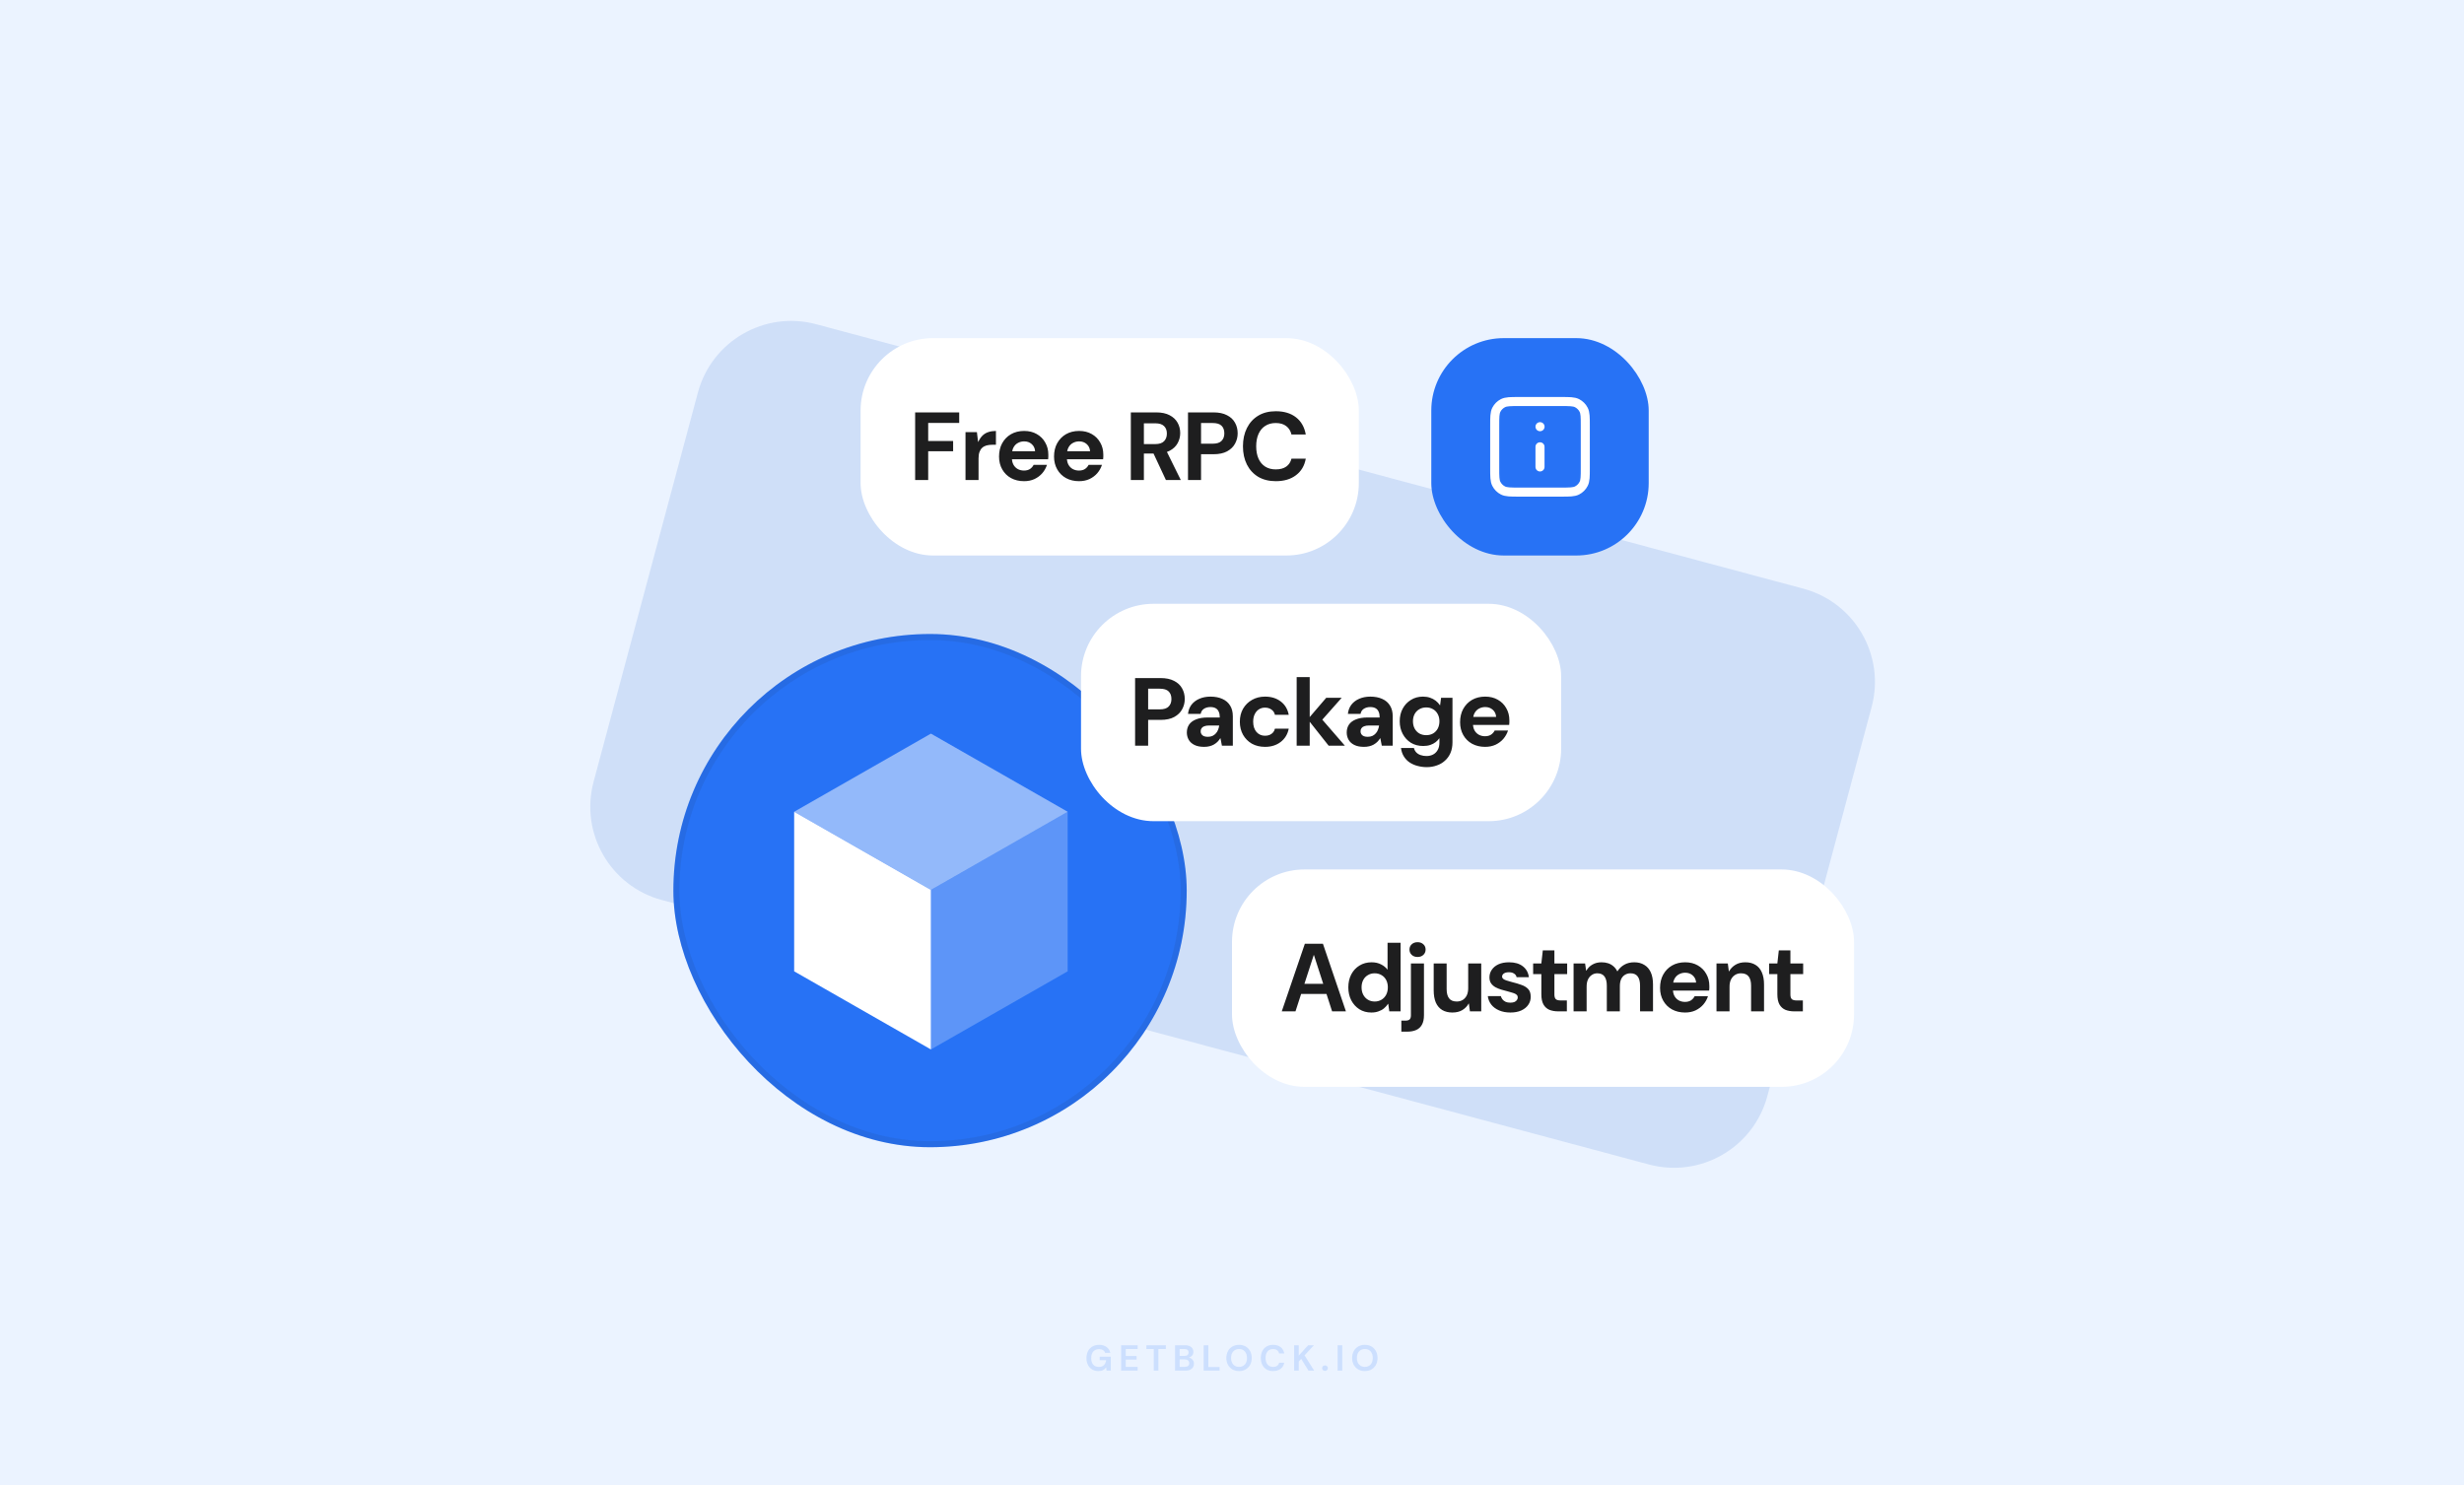 <svg width="816" height="492" viewBox="0 0 816 492" fill="none" xmlns="http://www.w3.org/2000/svg">
<rect width="816" height="492" fill="#EBF3FF"/>
<path opacity="0.16" d="M363.747 454.144C362.955 454.144 362.263 453.964 361.671 453.604C361.079 453.244 360.619 452.744 360.291 452.104C359.963 451.456 359.799 450.704 359.799 449.848C359.799 448.984 359.967 448.224 360.303 447.568C360.647 446.904 361.131 446.388 361.755 446.02C362.387 445.644 363.135 445.456 363.999 445.456C364.983 445.456 365.799 445.692 366.447 446.164C367.095 446.636 367.515 447.288 367.707 448.12H365.991C365.863 447.728 365.631 447.424 365.295 447.208C364.959 446.984 364.527 446.872 363.999 446.872C363.159 446.872 362.511 447.14 362.055 447.676C361.599 448.204 361.371 448.932 361.371 449.86C361.371 450.788 361.595 451.508 362.043 452.02C362.499 452.524 363.115 452.776 363.891 452.776C364.651 452.776 365.223 452.572 365.607 452.164C365.999 451.748 366.235 451.204 366.315 450.532H364.191V449.38H367.863V454H366.447L366.327 452.896C366.055 453.296 365.715 453.604 365.307 453.82C364.899 454.036 364.379 454.144 363.747 454.144ZM371.277 454V445.6H376.761V446.836H372.813V449.14H376.401V450.34H372.813V452.764H376.761V454H371.277ZM382.09 454V446.836H379.642V445.6H386.086V446.836H383.626V454H382.09ZM389.144 454V445.6H392.516C393.388 445.6 394.052 445.804 394.508 446.212C394.972 446.612 395.204 447.128 395.204 447.76C395.204 448.288 395.06 448.712 394.772 449.032C394.492 449.344 394.148 449.556 393.74 449.668C394.22 449.764 394.616 450.004 394.928 450.388C395.24 450.764 395.396 451.204 395.396 451.708C395.396 452.372 395.156 452.92 394.676 453.352C394.196 453.784 393.516 454 392.636 454H389.144ZM390.68 449.128H392.288C392.72 449.128 393.052 449.028 393.284 448.828C393.516 448.628 393.632 448.344 393.632 447.976C393.632 447.624 393.516 447.348 393.284 447.148C393.06 446.94 392.72 446.836 392.264 446.836H390.68V449.128ZM390.68 452.752H392.396C392.852 452.752 393.204 452.648 393.452 452.44C393.708 452.224 393.836 451.924 393.836 451.54C393.836 451.148 393.704 450.84 393.44 450.616C393.176 450.392 392.82 450.28 392.372 450.28H390.68V452.752ZM398.634 454V445.6H400.17V452.8H403.89V454H398.634ZM410.338 454.144C409.498 454.144 408.762 453.96 408.13 453.592C407.506 453.224 407.014 452.716 406.654 452.068C406.302 451.412 406.126 450.656 406.126 449.8C406.126 448.944 406.302 448.192 406.654 447.544C407.014 446.888 407.506 446.376 408.13 446.008C408.762 445.64 409.498 445.456 410.338 445.456C411.17 445.456 411.902 445.64 412.534 446.008C413.166 446.376 413.658 446.888 414.01 447.544C414.362 448.192 414.538 448.944 414.538 449.8C414.538 450.656 414.362 451.412 414.01 452.068C413.658 452.716 413.166 453.224 412.534 453.592C411.902 453.96 411.17 454.144 410.338 454.144ZM410.338 452.764C411.138 452.764 411.774 452.5 412.246 451.972C412.726 451.444 412.966 450.72 412.966 449.8C412.966 448.88 412.726 448.156 412.246 447.628C411.774 447.1 411.138 446.836 410.338 446.836C409.538 446.836 408.898 447.1 408.418 447.628C407.938 448.156 407.698 448.88 407.698 449.8C407.698 450.72 407.938 451.444 408.418 451.972C408.898 452.5 409.538 452.764 410.338 452.764ZM421.618 454.144C420.77 454.144 420.042 453.964 419.434 453.604C418.826 453.236 418.358 452.728 418.03 452.08C417.702 451.424 417.538 450.668 417.538 449.812C417.538 448.956 417.702 448.2 418.03 447.544C418.358 446.888 418.826 446.376 419.434 446.008C420.042 445.64 420.77 445.456 421.618 445.456C422.626 445.456 423.45 445.708 424.09 446.212C424.738 446.708 425.142 447.408 425.302 448.312H423.61C423.506 447.856 423.282 447.5 422.938 447.244C422.602 446.98 422.154 446.848 421.594 446.848C420.818 446.848 420.21 447.112 419.77 447.64C419.33 448.168 419.11 448.892 419.11 449.812C419.11 450.732 419.33 451.456 419.77 451.984C420.21 452.504 420.818 452.764 421.594 452.764C422.154 452.764 422.602 452.644 422.938 452.404C423.282 452.156 423.506 451.816 423.61 451.384H425.302C425.142 452.248 424.738 452.924 424.09 453.412C423.45 453.9 422.626 454.144 421.618 454.144ZM428.582 454V445.6H430.118V448.996L433.226 445.6H435.122L432.026 448.936L435.206 454H433.322L430.922 450.112L430.118 450.988V454H428.582ZM438.802 454.084C438.522 454.084 438.29 453.996 438.106 453.82C437.93 453.644 437.842 453.432 437.842 453.184C437.842 452.928 437.93 452.712 438.106 452.536C438.29 452.36 438.522 452.272 438.802 452.272C439.082 452.272 439.31 452.36 439.486 452.536C439.67 452.712 439.762 452.928 439.762 453.184C439.762 453.432 439.67 453.644 439.486 453.82C439.31 453.996 439.082 454.084 438.802 454.084ZM442.98 454V445.6H444.516V454H442.98ZM452 454.144C451.16 454.144 450.424 453.96 449.792 453.592C449.168 453.224 448.676 452.716 448.316 452.068C447.964 451.412 447.788 450.656 447.788 449.8C447.788 448.944 447.964 448.192 448.316 447.544C448.676 446.888 449.168 446.376 449.792 446.008C450.424 445.64 451.16 445.456 452 445.456C452.832 445.456 453.564 445.64 454.196 446.008C454.828 446.376 455.32 446.888 455.672 447.544C456.024 448.192 456.2 448.944 456.2 449.8C456.2 450.656 456.024 451.412 455.672 452.068C455.32 452.716 454.828 453.224 454.196 453.592C453.564 453.96 452.832 454.144 452 454.144ZM452 452.764C452.8 452.764 453.436 452.5 453.908 451.972C454.388 451.444 454.628 450.72 454.628 449.8C454.628 448.88 454.388 448.156 453.908 447.628C453.436 447.1 452.8 446.836 452 446.836C451.2 446.836 450.56 447.1 450.08 447.628C449.6 448.156 449.36 448.88 449.36 449.8C449.36 450.72 449.6 451.444 450.08 451.972C450.56 452.5 451.2 452.764 452 452.764Z" fill="#2772F5"/>
<path d="M585.282 363.09C580.708 380.161 563.161 390.292 546.09 385.718L219.209 298.13C202.138 293.556 192.008 276.009 196.582 258.938L231.124 130.024C235.698 112.954 253.245 102.823 270.316 107.397L597.197 194.985C614.268 199.559 624.399 217.105 619.825 234.176L585.282 363.09Z" fill="#CFDFF8"/>
<rect x="223" y="210" width="170" height="170" rx="85" fill="#2772F5"/>
<rect x="224" y="211" width="168" height="168" rx="84" stroke="#1E1E1F" stroke-opacity="0.08" stroke-width="2"/>
<path d="M308.29 294.77V347.615L263 321.732V268.886L308.29 294.77Z" fill="white"/>
<path opacity="0.25" d="M308.289 294.77L353.579 268.886V321.732L308.289 347.615V294.77Z" fill="white"/>
<path opacity="0.5" d="M308.29 243L353.581 268.883L308.29 294.767L263 268.883L308.29 243Z" fill="white"/>
<rect x="285" y="112" width="165" height="72" rx="24" fill="white"/>
<path d="M303.068 159V136.6H317.66V140.088H307.388V146.072H315.644V149.464H307.388V159H303.068ZM319.745 159V143.128H323.521L323.905 146.36H323.969C324.396 145.464 324.887 144.749 325.441 144.216C326.017 143.683 326.668 143.309 327.393 143.096C328.119 142.861 328.929 142.744 329.825 142.744V147.32H328.641C327.937 147.32 327.297 147.395 326.721 147.544C326.167 147.693 325.687 147.949 325.281 148.312C324.897 148.653 324.599 149.112 324.385 149.688C324.172 150.264 324.065 150.979 324.065 151.832V159H319.745ZM339.14 159.384C337.518 159.384 336.078 159.043 334.82 158.36C333.582 157.677 332.612 156.717 331.908 155.48C331.204 154.243 330.852 152.824 330.852 151.224C330.852 149.56 331.193 148.099 331.876 146.84C332.58 145.56 333.55 144.557 334.788 143.832C336.046 143.107 337.508 142.744 339.172 142.744C340.75 142.744 342.137 143.085 343.332 143.768C344.548 144.451 345.486 145.389 346.148 146.584C346.83 147.757 347.172 149.091 347.172 150.584C347.172 150.797 347.172 151.043 347.172 151.32C347.172 151.576 347.15 151.843 347.108 152.12H333.924V149.464H342.788C342.724 148.483 342.35 147.693 341.668 147.096C341.006 146.499 340.174 146.2 339.172 146.2C338.425 146.2 337.742 146.371 337.124 146.712C336.505 147.032 336.014 147.523 335.652 148.184C335.289 148.845 335.108 149.688 335.108 150.712V151.64C335.108 152.515 335.278 153.272 335.62 153.912C335.961 154.531 336.43 155.011 337.028 155.352C337.646 155.693 338.34 155.864 339.108 155.864C339.897 155.864 340.558 155.693 341.092 155.352C341.625 154.989 342.03 154.531 342.308 153.976H346.724C346.404 154.979 345.892 155.896 345.188 156.728C344.484 157.539 343.62 158.189 342.596 158.68C341.572 159.149 340.42 159.384 339.14 159.384ZM357.351 159.384C355.729 159.384 354.289 159.043 353.031 158.36C351.793 157.677 350.823 156.717 350.119 155.48C349.415 154.243 349.063 152.824 349.063 151.224C349.063 149.56 349.404 148.099 350.087 146.84C350.791 145.56 351.761 144.557 352.999 143.832C354.257 143.107 355.719 142.744 357.383 142.744C358.961 142.744 360.348 143.085 361.543 143.768C362.759 144.451 363.697 145.389 364.359 146.584C365.041 147.757 365.383 149.091 365.383 150.584C365.383 150.797 365.383 151.043 365.383 151.32C365.383 151.576 365.361 151.843 365.319 152.12H352.135V149.464H360.999C360.935 148.483 360.561 147.693 359.879 147.096C359.217 146.499 358.385 146.2 357.383 146.2C356.636 146.2 355.953 146.371 355.335 146.712C354.716 147.032 354.225 147.523 353.863 148.184C353.5 148.845 353.319 149.688 353.319 150.712V151.64C353.319 152.515 353.489 153.272 353.831 153.912C354.172 154.531 354.641 155.011 355.239 155.352C355.857 155.693 356.551 155.864 357.319 155.864C358.108 155.864 358.769 155.693 359.303 155.352C359.836 154.989 360.241 154.531 360.519 153.976H364.935C364.615 154.979 364.103 155.896 363.399 156.728C362.695 157.539 361.831 158.189 360.807 158.68C359.783 159.149 358.631 159.384 357.351 159.384ZM374.499 159V136.6H382.883C384.675 136.6 386.158 136.909 387.331 137.528C388.526 138.147 389.411 138.979 389.987 140.024C390.563 141.048 390.851 142.189 390.851 143.448C390.851 144.643 390.563 145.763 389.987 146.808C389.433 147.832 388.558 148.664 387.364 149.304C386.19 149.923 384.676 150.232 382.819 150.232H378.82V159H374.499ZM386.116 159L381.507 149.144H386.18L391.043 159H386.116ZM378.82 147.096H382.595C383.918 147.096 384.889 146.776 385.507 146.136C386.126 145.496 386.435 144.653 386.435 143.608C386.435 142.563 386.126 141.741 385.507 141.144C384.889 140.525 383.918 140.216 382.595 140.216H378.82V147.096ZM393.429 159V136.6H401.845C403.659 136.6 405.152 136.909 406.325 137.528C407.52 138.125 408.405 138.947 408.981 139.992C409.579 141.037 409.877 142.221 409.877 143.544C409.877 144.76 409.589 145.891 409.013 146.936C408.459 147.981 407.584 148.835 406.389 149.496C405.216 150.136 403.701 150.456 401.845 150.456H397.749V159H393.429ZM397.749 146.968H401.589C402.955 146.968 403.936 146.659 404.533 146.04C405.152 145.421 405.461 144.589 405.461 143.544C405.461 142.456 405.152 141.613 404.533 141.016C403.936 140.419 402.955 140.12 401.589 140.12H397.749V146.968ZM422.509 159.384C420.269 159.384 418.327 158.904 416.685 157.944C415.063 156.963 413.815 155.608 412.941 153.88C412.066 152.131 411.629 150.115 411.629 147.832C411.629 145.549 412.066 143.533 412.941 141.784C413.815 140.035 415.063 138.669 416.685 137.688C418.306 136.707 420.247 136.216 422.509 136.216C425.239 136.216 427.469 136.888 429.197 138.232C430.925 139.576 432.002 141.475 432.429 143.928H427.693C427.415 142.733 426.839 141.805 425.965 141.144C425.09 140.461 423.927 140.12 422.477 140.12C421.133 140.12 419.97 140.44 418.989 141.08C418.029 141.699 417.293 142.584 416.781 143.736C416.269 144.888 416.013 146.253 416.013 147.832C416.013 149.411 416.269 150.776 416.781 151.928C417.293 153.059 418.029 153.933 418.989 154.552C419.97 155.171 421.133 155.48 422.477 155.48C423.927 155.48 425.09 155.171 425.965 154.552C426.839 153.933 427.415 153.059 427.693 151.928H432.429C432.023 154.253 430.946 156.077 429.197 157.4C427.469 158.723 425.239 159.384 422.509 159.384Z" fill="#1E1E1F"/>
<rect x="358" y="200" width="159" height="72" rx="24" fill="white"/>
<path d="M375.908 247V224.6H384.324C386.138 224.6 387.631 224.909 388.804 225.528C389.999 226.125 390.884 226.947 391.46 227.992C392.058 229.037 392.356 230.221 392.356 231.544C392.356 232.76 392.068 233.891 391.492 234.936C390.938 235.981 390.063 236.835 388.868 237.496C387.695 238.136 386.18 238.456 384.324 238.456H380.228V247H375.908ZM380.228 234.968H384.068C385.434 234.968 386.415 234.659 387.012 234.04C387.631 233.421 387.94 232.589 387.94 231.544C387.94 230.456 387.631 229.613 387.012 229.016C386.415 228.419 385.434 228.12 384.068 228.12H380.228V234.968ZM398.773 247.384C397.472 247.384 396.394 247.171 395.541 246.744C394.688 246.317 394.058 245.741 393.653 245.016C393.248 244.291 393.045 243.491 393.045 242.616C393.045 241.635 393.29 240.771 393.781 240.024C394.293 239.277 395.061 238.701 396.085 238.296C397.109 237.869 398.4 237.656 399.957 237.656H403.957C403.957 236.867 403.84 236.227 403.605 235.736C403.392 235.224 403.05 234.84 402.581 234.584C402.133 234.328 401.557 234.2 400.853 234.2C400.021 234.2 399.306 234.392 398.709 234.776C398.133 235.139 397.77 235.704 397.621 236.472H393.429C393.557 235.299 393.941 234.285 394.581 233.432C395.242 232.579 396.117 231.917 397.205 231.448C398.293 230.979 399.509 230.744 400.853 230.744C402.389 230.744 403.712 231 404.821 231.512C405.93 232.003 406.784 232.739 407.381 233.72C407.978 234.68 408.277 235.853 408.277 237.24V247H404.661L404.181 244.536H404.117C403.84 244.984 403.52 245.389 403.157 245.752C402.794 246.093 402.389 246.392 401.941 246.648C401.514 246.883 401.034 247.064 400.501 247.192C399.968 247.32 399.392 247.384 398.773 247.384ZM399.989 244.056C400.565 244.056 401.077 243.96 401.525 243.768C401.973 243.555 402.346 243.277 402.645 242.936C402.965 242.595 403.21 242.2 403.381 241.752C403.573 241.283 403.701 240.803 403.765 240.312H400.437C399.776 240.312 399.232 240.397 398.805 240.568C398.4 240.717 398.101 240.941 397.909 241.24C397.717 241.517 397.621 241.848 397.621 242.232C397.621 242.616 397.717 242.947 397.909 243.224C398.101 243.501 398.378 243.715 398.741 243.864C399.104 243.992 399.52 244.056 399.989 244.056ZM418.95 247.384C417.286 247.384 415.824 247.032 414.566 246.328C413.328 245.603 412.358 244.621 411.654 243.384C410.95 242.125 410.598 240.685 410.598 239.064C410.598 237.443 410.95 236.013 411.654 234.776C412.379 233.517 413.371 232.536 414.63 231.832C415.888 231.107 417.328 230.744 418.95 230.744C420.998 230.744 422.726 231.277 424.134 232.344C425.542 233.411 426.427 234.883 426.79 236.76H422.214C422.043 236.013 421.659 235.437 421.062 235.032C420.464 234.605 419.75 234.392 418.918 234.392C418.171 234.392 417.499 234.584 416.902 234.968C416.326 235.331 415.867 235.864 415.526 236.568C415.184 237.251 415.014 238.083 415.014 239.064C415.014 239.789 415.11 240.44 415.302 241.016C415.494 241.571 415.76 242.051 416.102 242.456C416.464 242.861 416.88 243.171 417.35 243.384C417.819 243.597 418.342 243.704 418.918 243.704C419.472 243.704 419.974 243.619 420.422 243.448C420.87 243.256 421.254 242.989 421.574 242.648C421.894 242.285 422.107 241.859 422.214 241.368H426.79C426.427 243.203 425.542 244.664 424.134 245.752C422.726 246.84 420.998 247.384 418.95 247.384ZM440.008 247L433.096 238.264L439.208 231.128H444.328L436.424 240.056L436.392 236.632L445.384 247H440.008ZM429.416 247V224.28H433.736V247H429.416ZM451.719 247.384C450.418 247.384 449.341 247.171 448.487 246.744C447.634 246.317 447.005 245.741 446.599 245.016C446.194 244.291 445.991 243.491 445.991 242.616C445.991 241.635 446.237 240.771 446.727 240.024C447.239 239.277 448.007 238.701 449.031 238.296C450.055 237.869 451.346 237.656 452.903 237.656H456.903C456.903 236.867 456.786 236.227 456.551 235.736C456.338 235.224 455.997 234.84 455.527 234.584C455.079 234.328 454.503 234.2 453.799 234.2C452.967 234.2 452.253 234.392 451.655 234.776C451.079 235.139 450.717 235.704 450.567 236.472H446.375C446.503 235.299 446.887 234.285 447.527 233.432C448.189 232.579 449.063 231.917 450.151 231.448C451.239 230.979 452.455 230.744 453.799 230.744C455.335 230.744 456.658 231 457.767 231.512C458.877 232.003 459.73 232.739 460.327 233.72C460.925 234.68 461.223 235.853 461.223 237.24V247H457.607L457.127 244.536H457.063C456.786 244.984 456.466 245.389 456.103 245.752C455.741 246.093 455.335 246.392 454.887 246.648C454.461 246.883 453.981 247.064 453.447 247.192C452.914 247.32 452.338 247.384 451.719 247.384ZM452.935 244.056C453.511 244.056 454.023 243.96 454.471 243.768C454.919 243.555 455.293 243.277 455.591 242.936C455.911 242.595 456.157 242.2 456.327 241.752C456.519 241.283 456.647 240.803 456.711 240.312H453.383C452.722 240.312 452.178 240.397 451.751 240.568C451.346 240.717 451.047 240.941 450.855 241.24C450.663 241.517 450.567 241.848 450.567 242.232C450.567 242.616 450.663 242.947 450.855 243.224C451.047 243.501 451.325 243.715 451.687 243.864C452.05 243.992 452.466 244.056 452.935 244.056ZM472.504 254.104C471.48 254.104 470.488 253.976 469.528 253.72C468.568 253.485 467.693 253.112 466.904 252.6C466.115 252.088 465.464 251.427 464.952 250.616C464.44 249.827 464.109 248.877 463.96 247.768H468.248C468.397 248.344 468.653 248.824 469.016 249.208C469.4 249.613 469.88 249.912 470.456 250.104C471.053 250.317 471.704 250.424 472.408 250.424C473.197 250.424 473.912 250.264 474.552 249.944C475.192 249.624 475.704 249.133 476.088 248.472C476.493 247.811 476.696 246.968 476.696 245.944V244.504C476.376 244.973 475.96 245.411 475.448 245.816C474.957 246.2 474.371 246.509 473.688 246.744C473.005 246.979 472.216 247.096 471.32 247.096C469.784 247.096 468.429 246.744 467.256 246.04C466.104 245.315 465.197 244.333 464.536 243.096C463.875 241.859 463.544 240.461 463.544 238.904C463.544 237.325 463.875 235.928 464.536 234.712C465.197 233.496 466.104 232.536 467.256 231.832C468.408 231.107 469.741 230.744 471.256 230.744C472.088 230.744 472.856 230.861 473.56 231.096C474.264 231.331 474.893 231.661 475.448 232.088C476.003 232.515 476.472 233.016 476.856 233.592H476.92L477.24 231.128H481.016V245.848C481.016 247.213 480.792 248.408 480.344 249.432C479.896 250.456 479.277 251.309 478.488 251.992C477.72 252.696 476.813 253.219 475.768 253.56C474.744 253.923 473.656 254.104 472.504 254.104ZM472.312 243.512C473.187 243.512 473.955 243.32 474.616 242.936C475.277 242.531 475.789 241.987 476.152 241.304C476.515 240.6 476.696 239.8 476.696 238.904C476.696 238.029 476.515 237.251 476.152 236.568C475.789 235.864 475.277 235.32 474.616 234.936C473.955 234.531 473.187 234.328 472.312 234.328C471.459 234.328 470.691 234.531 470.008 234.936C469.347 235.32 468.835 235.853 468.472 236.536C468.109 237.219 467.928 238.008 467.928 238.904C467.928 239.8 468.109 240.6 468.472 241.304C468.835 241.987 469.347 242.531 470.008 242.936C470.691 243.32 471.459 243.512 472.312 243.512ZM491.824 247.384C490.203 247.384 488.763 247.043 487.504 246.36C486.267 245.677 485.296 244.717 484.592 243.48C483.888 242.243 483.536 240.824 483.536 239.224C483.536 237.56 483.878 236.099 484.56 234.84C485.264 233.56 486.235 232.557 487.472 231.832C488.731 231.107 490.192 230.744 491.856 230.744C493.435 230.744 494.822 231.085 496.016 231.768C497.232 232.451 498.171 233.389 498.832 234.584C499.515 235.757 499.856 237.091 499.856 238.584C499.856 238.797 499.856 239.043 499.856 239.32C499.856 239.576 499.835 239.843 499.792 240.12H486.608V237.464H495.472C495.408 236.483 495.035 235.693 494.352 235.096C493.691 234.499 492.859 234.2 491.856 234.2C491.11 234.2 490.427 234.371 489.808 234.712C489.19 235.032 488.699 235.523 488.336 236.184C487.974 236.845 487.792 237.688 487.792 238.712V239.64C487.792 240.515 487.963 241.272 488.304 241.912C488.646 242.531 489.115 243.011 489.712 243.352C490.331 243.693 491.024 243.864 491.792 243.864C492.582 243.864 493.243 243.693 493.776 243.352C494.31 242.989 494.715 242.531 494.992 241.976H499.408C499.088 242.979 498.576 243.896 497.872 244.728C497.168 245.539 496.304 246.189 495.28 246.68C494.256 247.149 493.104 247.384 491.824 247.384Z" fill="#1E1E1F"/>
<rect x="408" y="288" width="206" height="72" rx="24" fill="white"/>
<path d="M424.481 335L432.129 312.6H438.113L445.729 335H441.153L435.137 316.344H435.073L429.025 335H424.481ZM428.097 329.24L429.249 325.88H440.641L441.761 329.24H428.097ZM454.139 335.384C452.645 335.384 451.323 335.021 450.171 334.296C449.04 333.571 448.144 332.579 447.483 331.32C446.843 330.061 446.523 328.632 446.523 327.032C446.523 325.453 446.843 324.035 447.483 322.776C448.144 321.517 449.051 320.536 450.203 319.832C451.376 319.107 452.72 318.744 454.235 318.744C455.429 318.744 456.475 318.979 457.371 319.448C458.267 319.896 458.981 320.483 459.515 321.208V312.28H463.835V335H460.091L459.739 332.504H459.675C459.312 333.059 458.864 333.56 458.331 334.008C457.819 334.435 457.211 334.765 456.507 335C455.824 335.256 455.035 335.384 454.139 335.384ZM455.259 331.736C456.112 331.736 456.869 331.533 457.531 331.128C458.192 330.723 458.704 330.168 459.067 329.464C459.429 328.76 459.611 327.949 459.611 327.032C459.611 326.136 459.429 325.336 459.067 324.632C458.704 323.928 458.192 323.384 457.531 323C456.869 322.595 456.101 322.392 455.227 322.392C454.395 322.392 453.648 322.595 452.987 323C452.325 323.384 451.813 323.928 451.451 324.632C451.088 325.336 450.907 326.136 450.907 327.032C450.907 327.949 451.088 328.76 451.451 329.464C451.813 330.168 452.325 330.723 452.987 331.128C453.648 331.533 454.405 331.736 455.259 331.736ZM464.085 341.72V338.072H465.365C466.069 338.072 466.559 337.933 466.837 337.656C467.114 337.379 467.253 336.92 467.253 336.28V319.128H471.573V336.248C471.573 337.571 471.349 338.627 470.901 339.416C470.453 340.227 469.813 340.813 468.981 341.176C468.149 341.539 467.157 341.72 466.005 341.72H464.085ZM469.461 316.984C468.65 316.984 467.999 316.749 467.509 316.28C467.018 315.811 466.773 315.224 466.773 314.52C466.773 313.816 467.018 313.24 467.509 312.792C467.999 312.323 468.65 312.088 469.461 312.088C470.25 312.088 470.89 312.323 471.381 312.792C471.871 313.24 472.117 313.816 472.117 314.52C472.117 315.224 471.871 315.811 471.381 316.28C470.89 316.749 470.25 316.984 469.461 316.984ZM480.972 335.384C479.67 335.384 478.55 335.107 477.612 334.552C476.694 333.997 475.99 333.176 475.5 332.088C475.03 330.979 474.796 329.624 474.796 328.024V319.128H479.084V327.64C479.084 328.963 479.35 329.976 479.884 330.68C480.417 331.384 481.27 331.736 482.444 331.736C483.169 331.736 483.82 331.565 484.396 331.224C484.972 330.861 485.42 330.36 485.74 329.72C486.06 329.059 486.22 328.259 486.22 327.32V319.128H490.54V335H486.796L486.444 332.408H486.38C485.889 333.304 485.185 334.029 484.268 334.584C483.372 335.117 482.273 335.384 480.972 335.384ZM500.199 335.384C498.791 335.384 497.543 335.149 496.455 334.68C495.367 334.211 494.503 333.571 493.863 332.76C493.223 331.928 492.839 330.989 492.711 329.944H497.031C497.137 330.328 497.319 330.691 497.575 331.032C497.831 331.352 498.172 331.619 498.599 331.832C499.047 332.024 499.559 332.12 500.135 332.12C500.711 332.12 501.18 332.045 501.543 331.896C501.905 331.725 502.172 331.512 502.343 331.256C502.535 330.979 502.631 330.701 502.631 330.424C502.631 329.997 502.492 329.677 502.215 329.464C501.959 329.229 501.575 329.037 501.063 328.888C500.572 328.717 499.985 328.547 499.303 328.376C498.62 328.205 497.916 328.013 497.191 327.8C496.487 327.587 495.836 327.32 495.239 327C494.641 326.659 494.161 326.232 493.799 325.72C493.436 325.187 493.255 324.525 493.255 323.736C493.255 322.819 493.511 321.987 494.023 321.24C494.535 320.472 495.271 319.864 496.231 319.416C497.212 318.968 498.385 318.744 499.751 318.744C501.649 318.744 503.164 319.181 504.295 320.056C505.447 320.931 506.119 322.136 506.311 323.672H502.247C502.14 323.16 501.863 322.765 501.415 322.488C500.988 322.189 500.423 322.04 499.719 322.04C498.993 322.04 498.428 322.179 498.023 322.456C497.639 322.733 497.447 323.075 497.447 323.48C497.447 323.779 497.575 324.035 497.831 324.248C498.108 324.461 498.492 324.643 498.983 324.792C499.473 324.941 500.06 325.112 500.743 325.304C501.895 325.581 502.929 325.891 503.847 326.232C504.785 326.552 505.532 327.011 506.087 327.608C506.641 328.184 506.919 329.027 506.919 330.136C506.94 331.139 506.673 332.035 506.119 332.824C505.585 333.613 504.807 334.243 503.783 334.712C502.78 335.16 501.585 335.384 500.199 335.384ZM516.08 335C514.949 335 513.957 334.829 513.104 334.488C512.272 334.125 511.621 333.539 511.152 332.728C510.682 331.896 510.448 330.765 510.448 329.336V322.648H507.728V319.128H510.448L510.928 314.808H514.768V319.128H518.992V322.648H514.768V329.4C514.768 330.147 514.928 330.669 515.248 330.968C515.568 331.245 516.112 331.384 516.88 331.384H518.896V335H516.08ZM521.121 335V319.128H524.929L525.281 321.528H525.345C525.857 320.632 526.54 319.949 527.393 319.48C528.247 318.989 529.239 318.744 530.369 318.744C531.18 318.744 531.905 318.851 532.545 319.064C533.207 319.277 533.793 319.608 534.305 320.056C534.817 320.483 535.244 321.037 535.585 321.72H535.649C536.247 320.781 537.004 320.056 537.921 319.544C538.86 319.011 539.959 318.744 541.217 318.744C542.519 318.744 543.628 319.032 544.545 319.608C545.484 320.163 546.199 320.984 546.689 322.072C547.18 323.16 547.425 324.504 547.425 326.104V335H543.137V326.488C543.137 325.165 542.881 324.152 542.369 323.448C541.857 322.744 541.057 322.392 539.969 322.392C539.265 322.392 538.647 322.563 538.113 322.904C537.58 323.224 537.164 323.704 536.865 324.344C536.588 324.963 536.449 325.731 536.449 326.648V335H532.129V326.488C532.129 325.165 531.873 324.152 531.361 323.448C530.849 322.744 530.049 322.392 528.961 322.392C528.3 322.392 527.703 322.573 527.169 322.936C526.636 323.277 526.209 323.779 525.889 324.44C525.591 325.08 525.441 325.869 525.441 326.808V335H521.121ZM558.047 335.384C556.426 335.384 554.986 335.043 553.727 334.36C552.49 333.677 551.519 332.717 550.815 331.48C550.111 330.243 549.759 328.824 549.759 327.224C549.759 325.56 550.1 324.099 550.783 322.84C551.487 321.56 552.458 320.557 553.695 319.832C554.954 319.107 556.415 318.744 558.079 318.744C559.658 318.744 561.044 319.085 562.239 319.768C563.455 320.451 564.394 321.389 565.055 322.584C565.738 323.757 566.079 325.091 566.079 326.584C566.079 326.797 566.079 327.043 566.079 327.32C566.079 327.576 566.058 327.843 566.015 328.12H552.831V325.464H561.695C561.631 324.483 561.258 323.693 560.575 323.096C559.914 322.499 559.082 322.2 558.079 322.2C557.332 322.2 556.65 322.371 556.031 322.712C555.412 323.032 554.922 323.523 554.559 324.184C554.196 324.845 554.015 325.688 554.015 326.712V327.64C554.015 328.515 554.186 329.272 554.527 329.912C554.868 330.531 555.338 331.011 555.935 331.352C556.554 331.693 557.247 331.864 558.015 331.864C558.804 331.864 559.466 331.693 559.999 331.352C560.532 330.989 560.938 330.531 561.215 329.976H565.631C565.311 330.979 564.799 331.896 564.095 332.728C563.391 333.539 562.527 334.189 561.503 334.68C560.479 335.149 559.327 335.384 558.047 335.384ZM568.45 335V319.128H572.194L572.546 321.752H572.61C573.122 320.835 573.826 320.109 574.722 319.576C575.618 319.021 576.717 318.744 578.018 318.744C579.341 318.744 580.461 319.032 581.378 319.608C582.296 320.163 582.989 320.984 583.458 322.072C583.949 323.16 584.194 324.504 584.194 326.104V335H579.906V326.488C579.906 325.165 579.64 324.152 579.106 323.448C578.573 322.744 577.72 322.392 576.546 322.392C575.821 322.392 575.17 322.573 574.594 322.936C574.04 323.277 573.592 323.779 573.25 324.44C572.93 325.08 572.77 325.869 572.77 326.808V335H568.45ZM594.237 335C593.107 335 592.115 334.829 591.261 334.488C590.429 334.125 589.779 333.539 589.309 332.728C588.84 331.896 588.605 330.765 588.605 329.336V322.648H585.885V319.128H588.605L589.085 314.808H592.925V319.128H597.149V322.648H592.925V329.4C592.925 330.147 593.085 330.669 593.405 330.968C593.725 331.245 594.269 331.384 595.037 331.384H597.053V335H594.237Z" fill="#1E1E1F"/>
<rect x="474" y="112" width="72" height="72" rx="24" fill="#2772F5"/>
<path d="M510 154.667V148M510 141.333H510.017M503 163H517C519.8 163 521.2 163 522.27 162.455C523.211 161.976 523.976 161.211 524.455 160.27C525 159.2 525 157.8 525 155V141C525 138.2 525 136.8 524.455 135.73C523.976 134.789 523.211 134.024 522.27 133.545C521.2 133 519.8 133 517 133H503C500.2 133 498.8 133 497.73 133.545C496.789 134.024 496.024 134.789 495.545 135.73C495 136.8 495 138.2 495 141V155C495 157.8 495 159.2 495.545 160.27C496.024 161.211 496.789 161.976 497.73 162.455C498.8 163 500.2 163 503 163Z" stroke="white" stroke-width="3" stroke-linecap="round" stroke-linejoin="round"/>
</svg>
